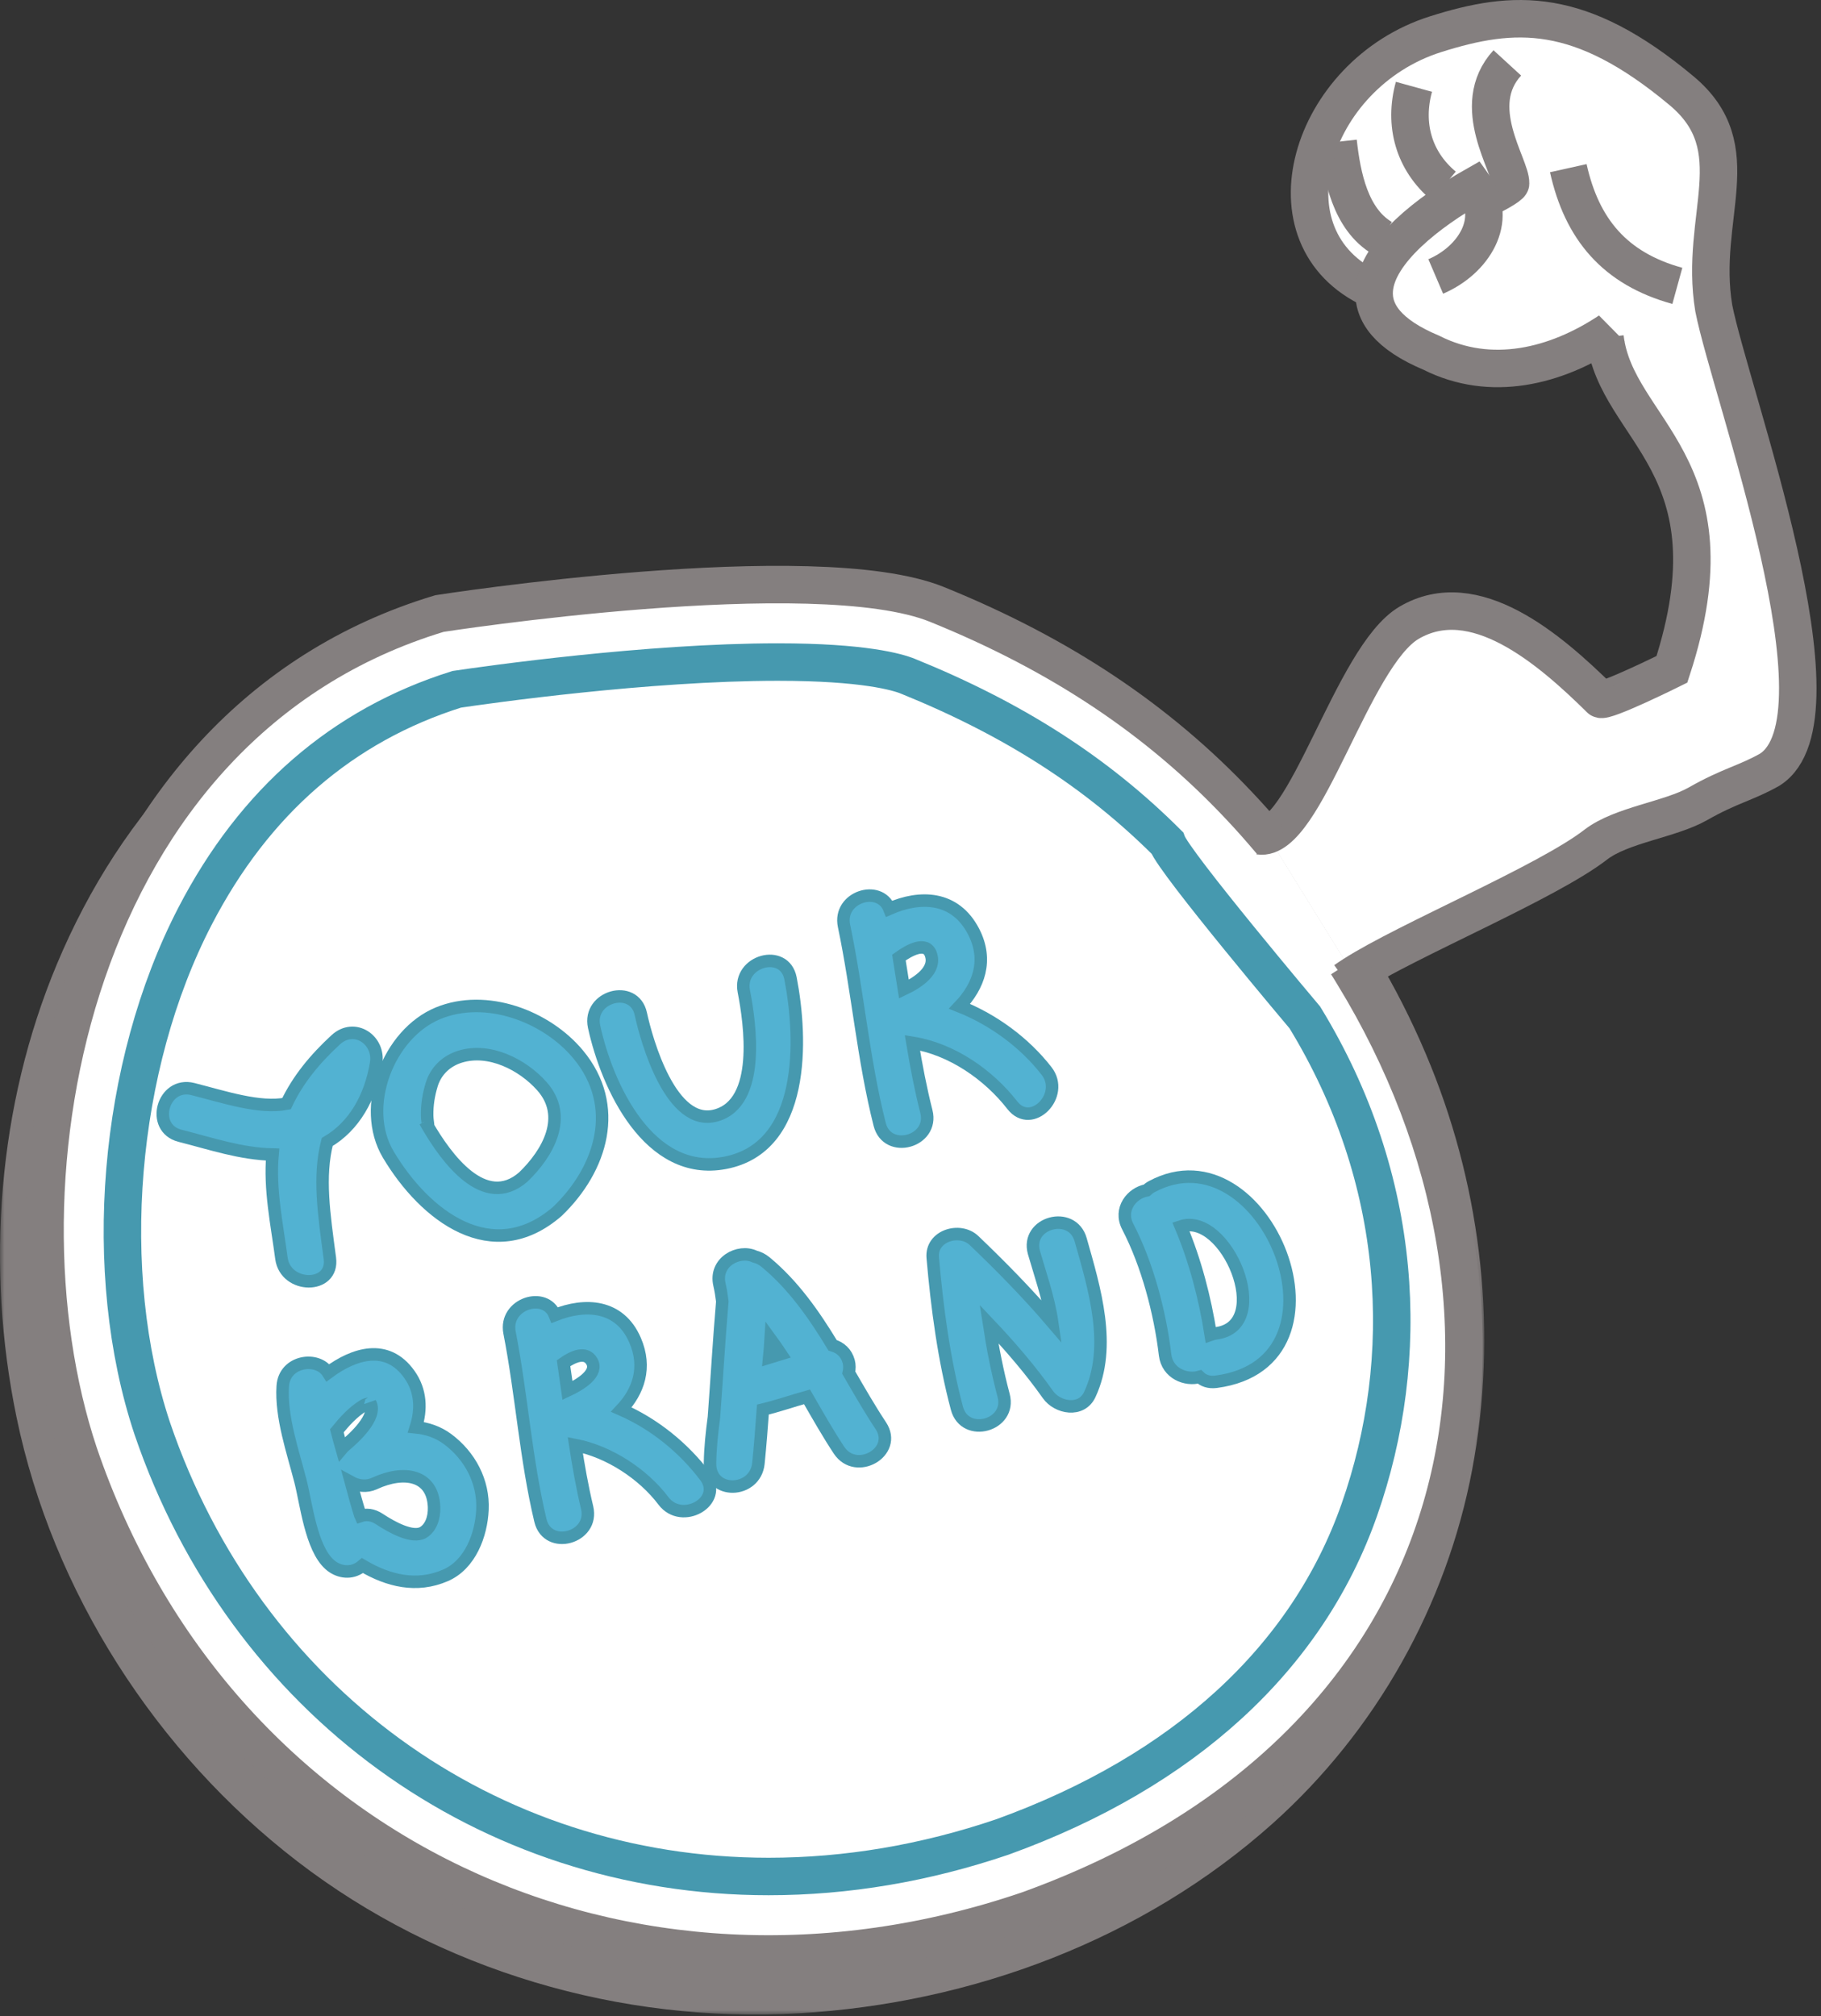 <svg xmlns="http://www.w3.org/2000/svg" xmlns:xlink="http://www.w3.org/1999/xlink" width="206" height="228" viewBox="0 0 206 228">
  <rect x="0" y="0" width="206" height="228" fill="#333333" stroke="none"/>
  <defs>
    <polygon id="seo-brand-a" points="0 .065 167.902 .065 167.902 162 0 162"/>
  </defs>
  <g fill="none" fill-rule="evenodd" transform="translate(0 2)">
    <g transform="translate(0 63.837)">
      <mask id="seo-brand-b" fill="#fff">
        <use xlink:href="#seo-brand-a"/>
      </mask>
      <path fill="#847F7F" d="M47.278,3.803 C37.739,7.392 28.958,12.737 21.74,19.974 C15.11,26.624 10.037,34.594 6.424,43.235 C-0.264,59.228 -1.633,77.477 1.863,94.409 C5.949,114.194 17.677,132.4 33.642,144.679 C49.722,157.047 70.186,163.02 90.395,161.857 C109.967,160.731 129.334,153.505 144.015,140.35 C155.647,129.928 163.646,115.713 166.54,100.366 C169.42,85.099 167.672,69.102 161.857,54.713 C155.653,39.364 145.349,26.115 132.039,16.273 C124.945,11.028 117.054,6.939 108.765,3.936 C101.903,1.451 94.521,0.724 87.271,0.31 C78.27,-0.203 69.222,0.073 60.287,1.294 C52.492,2.359 44.224,4.15 37.509,8.453 C34.619,10.305 32.015,12.669 30.297,15.673 C28.714,18.438 32.022,22.248 34.893,20.268 L49.866,9.943 C51.358,8.914 52.036,6.995 51.071,5.346 C50.207,3.869 47.976,3.107 46.476,4.141 L31.502,14.467 C33.034,15.999 34.566,17.531 36.098,19.063 C36.29,18.728 36.491,18.399 36.708,18.08 C36.781,17.973 36.863,17.87 36.932,17.762 C37.305,17.166 36.414,18.35 36.882,17.819 C37.369,17.266 37.844,16.712 38.381,16.203 C38.631,15.966 38.888,15.736 39.151,15.513 C39.311,15.377 39.477,15.249 39.638,15.113 C38.915,15.725 39.47,15.238 39.636,15.12 C40.298,14.651 40.966,14.198 41.664,13.783 C42.327,13.388 43.007,13.022 43.698,12.678 C44.128,12.465 44.562,12.26 45,12.064 C45.148,11.997 45.298,11.934 45.446,11.867 C45.787,11.721 45.747,11.738 45.325,11.918 C45.479,11.855 45.632,11.793 45.787,11.731 C47.525,11.051 49.294,10.463 51.092,9.963 C53.013,9.428 54.958,8.985 56.915,8.609 C57.954,8.41 58.998,8.23 60.043,8.067 C60.525,7.992 61.008,7.923 61.491,7.852 C62.429,7.714 61.039,7.909 61.619,7.834 C61.961,7.789 62.303,7.746 62.646,7.704 C67,7.177 71.385,6.902 75.77,6.816 C79.877,6.735 83.987,6.82 88.087,7.078 C89.99,7.197 91.89,7.354 93.786,7.557 C94.584,7.643 95.381,7.744 96.178,7.839 C96.993,7.936 95.4,7.724 96.201,7.842 C96.425,7.875 96.65,7.905 96.873,7.938 C97.307,8.001 97.741,8.068 98.174,8.138 C101.412,8.662 104.461,9.482 107.541,10.62 C108.563,10.998 109.578,11.394 110.586,11.807 C110.768,11.883 110.949,11.958 111.131,12.033 C110.428,11.74 111.328,12.12 111.411,12.156 C111.948,12.389 112.483,12.628 113.015,12.871 C114.942,13.752 116.837,14.701 118.696,15.718 C122.234,17.653 125.637,19.832 128.871,22.24 C129.093,22.405 129.315,22.571 129.534,22.738 C129.624,22.806 130.354,23.376 129.73,22.886 C130.09,23.17 130.45,23.453 130.808,23.741 C131.59,24.371 132.361,25.015 133.119,25.673 C134.623,26.975 136.082,28.331 137.491,29.735 C138.885,31.124 140.23,32.561 141.524,34.043 C142.108,34.712 142.681,35.39 143.243,36.076 C143.524,36.419 143.801,36.763 144.076,37.11 C144.241,37.317 144.404,37.526 144.568,37.735 C144.063,37.09 144.667,37.867 144.767,37.999 C147.06,41.032 149.149,44.218 151.014,47.53 C151.946,49.186 152.823,50.873 153.643,52.589 C154.013,53.364 154.371,54.145 154.718,54.932 C154.821,55.168 154.922,55.404 155.026,55.64 C155.362,56.413 154.834,55.176 155.037,55.667 C155.25,56.18 155.46,56.696 155.664,57.214 C157.001,60.613 158.116,64.101 158.993,67.648 C159.438,69.447 159.821,71.261 160.142,73.087 C160.287,73.913 160.419,74.741 160.538,75.572 C160.563,75.742 160.67,76.601 160.554,75.675 C160.585,75.924 160.618,76.173 160.648,76.422 C160.708,76.92 160.764,77.419 160.815,77.918 C161.175,81.477 161.294,85.061 161.157,88.636 C161.088,90.456 160.952,92.273 160.75,94.083 C160.704,94.494 160.652,94.903 160.602,95.313 C160.5,96.166 160.721,94.555 160.589,95.403 C160.557,95.607 160.529,95.812 160.498,96.016 C160.356,96.955 160.195,97.891 160.016,98.824 C159.345,102.312 158.415,105.752 157.225,109.1 C156.92,109.96 156.597,110.812 156.258,111.659 C156.191,111.827 155.659,113.085 156.025,112.238 C155.827,112.696 155.628,113.154 155.422,113.608 C154.663,115.284 153.837,116.928 152.945,118.535 C152.043,120.159 151.074,121.746 150.042,123.289 C149.569,123.997 149.081,124.697 148.581,125.386 C148.329,125.733 148.075,126.077 147.818,126.419 C147.734,126.53 147.196,127.22 147.715,126.557 C147.529,126.795 147.343,127.032 147.154,127.267 C144.762,130.258 142.116,133.044 139.264,135.599 C138.556,136.234 137.834,136.855 137.101,137.462 C136.713,137.783 136.322,138.099 135.928,138.412 C135.783,138.526 135.639,138.639 135.494,138.754 C136.127,138.256 135.186,138.987 135.073,139.071 C133.416,140.315 131.708,141.491 129.956,142.597 C126.346,144.876 122.553,146.859 118.64,148.563 C118.584,148.587 117.643,148.989 118.3,148.713 C118.109,148.793 117.916,148.873 117.724,148.952 C117.142,149.191 116.557,149.425 115.97,149.652 C114.818,150.098 113.658,150.517 112.483,150.899 C109.95,151.72 107.383,152.436 104.79,153.04 C102.312,153.617 99.81,154.094 97.292,154.463 C97.003,154.506 96.713,154.548 96.423,154.587 C97.069,154.501 95.93,154.644 95.927,154.645 C95.35,154.715 94.772,154.779 94.194,154.838 C92.93,154.966 91.663,155.066 90.395,155.138 C85.418,155.426 80.417,155.285 75.466,154.703 C75.189,154.67 74.912,154.636 74.634,154.6 C74,154.52 75.427,154.72 74.367,154.564 C73.816,154.483 73.265,154.402 72.715,154.312 C71.402,154.098 70.093,153.853 68.791,153.577 C66.527,153.095 64.282,152.518 62.067,151.847 C57.181,150.367 53.586,148.907 49.196,146.636 C47.061,145.532 44.975,144.331 42.948,143.039 C41.087,141.852 38.858,140.29 37.373,139.14 C33.941,136.485 30.137,132.933 27.019,129.456 C23.664,125.715 21.122,122.274 18.414,117.817 C15.822,113.552 13.52,108.858 11.874,104.596 C10.371,100.703 9.186,96.71 8.342,92.623 C8.161,91.749 7.996,90.873 7.844,89.994 C7.76,89.506 7.681,89.017 7.606,88.528 C7.571,88.304 7.538,88.081 7.505,87.857 C7.479,87.678 7.454,87.499 7.429,87.319 C7.481,87.718 7.491,87.79 7.458,87.537 C7.205,85.577 7.015,83.609 6.895,81.636 C6.642,77.496 6.684,73.337 7.019,69.202 C7.096,68.248 7.19,67.295 7.298,66.344 C7.331,66.057 7.365,65.771 7.401,65.485 C7.415,65.367 7.546,64.409 7.431,65.234 C7.511,64.662 7.594,64.09 7.685,63.519 C8.011,61.465 8.412,59.422 8.89,57.396 C9.866,53.263 11.17,49.218 12.789,45.292 C12.52,45.945 13.059,44.67 13.147,44.472 C13.366,43.979 13.591,43.488 13.821,42.999 C14.303,41.974 14.808,40.961 15.338,39.961 C16.357,38.037 17.465,36.161 18.66,34.342 C19.207,33.509 19.773,32.689 20.356,31.882 C20.649,31.476 20.949,31.077 21.248,30.677 C21.841,29.881 20.838,31.181 21.458,30.405 C21.646,30.169 21.832,29.932 22.022,29.698 C23.425,27.965 24.917,26.304 26.491,24.725 C28.098,23.113 29.791,21.588 31.561,20.156 C31.765,19.991 31.97,19.828 32.175,19.665 C32.287,19.577 32.831,19.163 32.37,19.513 C32.792,19.193 33.217,18.876 33.646,18.566 C34.69,17.811 35.756,17.088 36.841,16.396 C40.833,13.855 45.058,11.788 49.064,10.281 C50.761,9.643 51.923,8.012 51.41,6.149 C50.963,4.521 48.985,3.161 47.278,3.803" mask="url(#seo-brand-b)"/>
    </g>
    <path fill="#FFF" d="M155.462,30.79 L155.328,30.779 C142.446,24.94 148.155,6.372 162.395,1.871 C171.312,-0.945 178.718,-1.351 190.22,8.256 C198.052,14.796 192.159,22.465 193.868,32.85 C195.774,42.522 209.434,79.199 200.2,85.047 C197.482,86.582 195.696,86.845 192.081,88.904 C188.917,90.701 183.429,91.281 180.514,93.527 C175.014,97.788 159.239,104.317 153.107,108.25 C152.864,107.844 152.613,107.439 152.359,107.044 L143.947,93.45 C149.13,94.217 152.952,72.21 159.405,68.43 C166.787,64.103 175.232,71.344 181.029,77.062 C181.477,77.5 189.136,73.699 189.136,73.699 C196.726,50.443 182.826,46.805 181.565,36.168 L182.059,35.446 C175.978,39.488 168.627,41.273 161.935,37.9 C156.995,35.829 155.264,33.342 155.462,30.79"/>
    <path fill="#FFF" d="M153.106,108.25 C176.646,146.765 168.332,195.24 116.32,214.016 C70.892,229.505 24.422,207.827 8.932,162.386 C-1.398,131.408 8.122,79.933 49.715,67.389 C49.715,67.389 92.199,60.762 106.001,66.359 C120.001,72.034 131.021,79.417 140.134,89.08 C140.015,89.89 140.234,91.609 143.279,93.22 C143.509,93.341 143.729,93.417 143.948,93.45 L152.36,107.044 C152.613,107.439 152.865,107.844 153.106,108.25"/>
    <path fill="#FFF" d="M153.106,108.25 C176.646,146.765 168.332,195.24 116.32,214.016 C70.892,229.505 24.422,207.827 8.932,162.386 C-1.398,131.408 8.122,79.933 49.715,67.389 C49.715,67.389 92.199,60.762 106.001,66.359 C120.001,72.034 131.021,79.417 140.134,89.08 C140.015,89.89 140.234,91.609 143.279,93.22 C143.509,93.341 143.729,93.417 143.948,93.45 L152.36,107.044 C152.613,107.439 152.865,107.844 153.106,108.25"/>
    <path fill="#FFF" d="M153.106,108.25 C176.646,146.765 168.332,195.24 116.32,214.016 C70.892,229.505 24.422,207.827 8.932,162.386 C-1.398,131.408 8.122,79.933 49.715,67.389 C49.715,67.389 92.199,60.762 106.001,66.359 C120.001,72.034 131.021,79.417 140.134,89.08 C140.015,89.89 140.234,91.609 143.279,93.22 C143.509,93.341 143.729,93.417 143.948,93.45 L152.36,107.044 C152.613,107.439 152.865,107.844 153.106,108.25"/>
    <path stroke="#4699AF" stroke-width="4.239" d="M86.946,210.223 C55.086,210.223 27.719,190.335 17.227,159.559 C11.337,141.892 13.27,118.587 22.059,101.623 C28.779,88.651 38.739,80.019 51.669,75.957 C55.169,75.438 73.204,72.876 87.983,72.876 C97.703,72.876 101.518,73.998 102.706,74.48 C114.664,79.327 124.049,85.347 132.04,93.324 C132.836,95.563 147.61,113.07 147.61,113.07 C158.827,131.422 159.812,151.565 153.769,168.767 C147.874,185.539 133.923,198.326 113.416,205.746 C104.681,208.717 95.775,210.223 86.946,210.223 Z"/>
    <path fill="#FFF" d="M143.772,93.165 L143.948,93.45 C143.729,93.417 143.509,93.341 143.279,93.22 C140.234,91.609 140.015,89.89 140.134,89.08 C141.384,90.394 142.589,91.763 143.772,93.165"/>
    <path stroke="#847F7F" stroke-width="4.239" d="M189.749 30.33C182.672 28.38 178.947 23.921 177.413 17.02M170.513 5.113C166.032 9.998 170.961 16.758 170.885 18.751 170.873 19.047 168.727 20.197 168.474 20.262M159.951 7.818C158.78 12.068 159.92 16.198 163.326 19.036M151.375 14.029C151.811 17.962 152.766 22.793 156.369 24.929"/>
    <path stroke="#847F7F" stroke-width="4.239" d="M155.329,30.779 C142.447,24.94 148.155,6.372 162.395,1.871 C171.312,-0.945 178.718,-1.351 190.221,8.257 C198.052,14.797 192.159,22.465 193.868,32.85 C195.773,42.523 209.433,79.199 200.2,85.048 C197.483,86.582 195.697,86.845 192.081,88.904 C188.917,90.701 183.429,91.281 180.515,93.528 C175.015,97.788 159.24,104.317 153.106,108.25 C152.766,108.468 152.448,108.677 152.175,108.874"/>
    <path stroke="#847F7F" stroke-width="4.239" d="M142.453,92.53 C147.634,93.297 152.953,72.21 159.405,68.429 C166.788,64.103 175.233,71.344 181.029,77.062 C181.477,77.5 189.136,73.699 189.136,73.699 C196.726,50.443 182.826,46.805 181.565,36.168 L182.058,35.446 C175.978,39.488 168.628,41.273 161.935,37.9 C156.996,35.829 155.265,33.342 155.462,30.79 C155.779,26.452 161.64,21.938 166.766,19.036 C169.527,22.848 166.745,27.416 162.417,29.267"/>
    <path stroke="#404041" stroke-width="4.239" d="M140.255,88.63 C140.222,88.695 140.157,88.849 140.134,89.079"/>
    <path stroke="#847F7F" stroke-width="4.239" d="M143.772,93.165 C142.589,91.763 141.384,90.394 140.134,89.08 C131.021,79.417 120.001,72.034 106.001,66.359 C92.199,60.762 49.715,67.389 49.715,67.389 C8.122,79.933 -1.398,131.408 8.932,162.386 C24.422,207.827 70.892,229.505 116.32,214.016 C168.332,195.24 176.646,146.765 153.106,108.25 C152.865,107.844 152.613,107.439 152.36,107.044"/>
    <path fill="#52B2D2" d="M37.316,140.307 C36.654,135.327 36.005,131.087 37.014,127.154 C40.059,125.38 41.906,122.104 42.545,118.271 C42.989,115.622 40.099,113.639 37.968,115.606 C35.645,117.75 33.7,120.087 32.413,122.82 C29.352,123.415 25.381,122.073 21.823,121.169 C18.398,120.301 16.945,125.583 20.366,126.452 C23.861,127.338 27.233,128.496 30.831,128.573 C30.474,132.47 31.329,136.477 31.837,140.307 C32.294,143.756 37.779,143.8 37.316,140.307"/>
    <path stroke="#4699AF" stroke-width="1.413" d="M37.316,140.307 C36.654,135.327 36.005,131.087 37.014,127.154 C40.059,125.38 41.906,122.104 42.545,118.271 C42.989,115.622 40.099,113.639 37.968,115.606 C35.645,117.75 33.7,120.087 32.413,122.82 C29.352,123.415 25.381,122.073 21.823,121.169 C18.398,120.301 16.945,125.583 20.366,126.452 C23.861,127.338 27.233,128.496 30.831,128.573 C30.474,132.47 31.329,136.477 31.837,140.307 C32.294,143.756 37.779,143.8 37.316,140.307 Z"/>
    <path fill="#52B2D2" d="M48.36,125.308 C48.269,125.151 48.181,124.991 48.093,124.829 C48.66,125.872 48.336,125.026 48.321,124.162 C48.302,122.946 48.486,121.806 48.841,120.647 C49.326,119.075 50.528,117.966 52.072,117.497 C55.385,116.492 59.122,118.403 61.289,120.83 C64.364,124.275 61.983,128.433 59.197,131.115 C54.774,134.954 50.436,128.88 48.36,125.308 M65.418,117.265 C61.81,112.912 54.992,110.36 49.565,112.59 C43.926,114.908 40.72,123.199 43.926,128.576 C48.063,135.511 55.704,141.383 63.07,134.988 C68.097,130.15 70.218,123.055 65.418,117.265"/>
    <path stroke="#4699AF" stroke-width="1.413" d="M48.36,125.308 C48.269,125.151 48.181,124.991 48.093,124.829 C48.66,125.872 48.336,125.026 48.321,124.162 C48.302,122.946 48.486,121.806 48.841,120.647 C49.326,119.075 50.528,117.966 52.072,117.497 C55.385,116.492 59.122,118.403 61.289,120.83 C64.364,124.275 61.983,128.433 59.197,131.115 C54.774,134.954 50.436,128.88 48.36,125.308 Z M65.418,117.265 C61.81,112.912 54.992,110.36 49.565,112.59 C43.926,114.908 40.72,123.199 43.926,128.576 C48.063,135.511 55.704,141.383 63.07,134.988 C68.097,130.15 70.218,123.055 65.418,117.265 Z"/>
    <path fill="#52B2D2" d="M82.016,129.515 C91.154,127.777 90.757,115.482 89.427,108.652 C88.75,105.187 83.472,106.658 84.144,110.108 C84.858,113.765 86.144,122.742 80.982,124.154 C75.915,125.541 73.161,115.739 72.491,112.663 C71.74,109.212 66.458,110.676 67.208,114.118 C68.67,120.827 73.393,131.157 82.016,129.515"/>
    <path stroke="#4699AF" stroke-width="1.413" d="M82.016,129.515 C91.154,127.777 90.757,115.482 89.427,108.652 C88.75,105.187 83.472,106.658 84.144,110.108 C84.858,113.765 86.144,122.742 80.982,124.154 C75.915,125.541 73.161,115.739 72.491,112.663 C71.74,109.212 66.458,110.676 67.208,114.118 C68.67,120.827 73.393,131.157 82.016,129.515 Z"/>
    <path fill="#52B2D2" d="M47.895,171.301 C46.698,172.035 44.325,170.732 42.91,169.794 C42.157,169.296 41.419,169.236 40.785,169.45 C40.783,169.445 40.78,169.439 40.779,169.434 C40.385,168.173 40.033,166.899 39.69,165.622 C40.482,166.058 41.458,166.194 42.363,165.775 C45.783,164.192 48.963,164.836 49.102,168.426 C49.151,169.715 48.7,170.805 47.895,171.301 M41.077,156.987 C41.573,156.673 41.911,156.802 41.887,156.669 C42.732,158.249 39.945,160.722 39.044,161.474 C38.895,161.599 38.769,161.728 38.658,161.86 C38.466,161.191 38.279,160.507 38.106,159.819 C38.984,158.744 39.889,157.738 41.077,156.987 M50.628,160.753 C49.541,159.947 48.317,159.547 47.046,159.422 C47.685,157.416 47.634,155.296 46.305,153.431 C43.782,149.89 40.055,151.062 37.111,153.248 C35.932,151.357 32.172,151.869 31.986,154.764 C31.761,158.259 33.135,162.174 33.991,165.513 C34.643,168.057 35.181,173.032 37.275,174.929 C38.184,175.749 39.503,176.016 40.594,175.356 C40.607,175.348 40.622,175.339 40.635,175.33 C40.773,175.247 40.887,175.152 41.001,175.057 C43.922,176.782 47.125,177.585 50.392,176.168 C53.204,174.948 54.448,171.575 54.577,168.748 C54.726,165.547 53.145,162.624 50.628,160.753"/>
    <path stroke="#4699AF" stroke-width="1.413" d="M47.895,171.301 C46.698,172.035 44.325,170.732 42.91,169.794 C42.157,169.296 41.419,169.236 40.785,169.45 C40.783,169.445 40.78,169.439 40.779,169.434 C40.385,168.173 40.033,166.899 39.69,165.622 C40.482,166.058 41.458,166.194 42.363,165.775 C45.783,164.192 48.963,164.836 49.102,168.426 C49.151,169.715 48.7,170.805 47.895,171.301 Z M41.077,156.987 C41.573,156.673 41.911,156.802 41.887,156.669 C42.732,158.249 39.945,160.722 39.044,161.474 C38.895,161.599 38.769,161.728 38.658,161.86 C38.466,161.191 38.279,160.507 38.106,159.819 C38.984,158.744 39.889,157.738 41.077,156.987 Z M50.628,160.753 C49.541,159.947 48.317,159.547 47.046,159.422 C47.685,157.416 47.634,155.296 46.305,153.431 C43.782,149.89 40.055,151.062 37.111,153.248 C35.932,151.357 32.172,151.869 31.986,154.764 C31.761,158.259 33.135,162.174 33.991,165.513 C34.643,168.057 35.181,173.032 37.275,174.929 C38.184,175.749 39.503,176.016 40.594,175.356 C40.607,175.348 40.622,175.339 40.635,175.33 C40.773,175.247 40.887,175.152 41.001,175.057 C43.922,176.782 47.125,177.585 50.392,176.168 C53.204,174.948 54.448,171.575 54.577,168.748 C54.726,165.547 53.145,162.624 50.628,160.753 Z"/>
    <path fill="#52B2D2" d="M66.954,151.968 C67.712,153.293 65.73,154.547 64.197,155.265 C64.055,154.231 63.908,153.198 63.753,152.168 C64.808,151.435 66.259,150.754 66.954,151.968 M70.29,157.418 C72.218,155.36 73.178,152.677 71.85,149.589 C70.099,145.521 66.191,145.37 62.767,146.729 C61.675,143.972 57.009,145.46 57.643,148.718 C59.013,155.739 59.473,163.005 61.135,169.959 C61.955,173.393 67.237,171.936 66.418,168.502 C65.86,166.171 65.443,163.805 65.077,161.425 C68.913,162.174 72.763,164.712 75.048,167.739 C77.147,170.52 81.906,167.795 79.778,164.974 C77.336,161.739 74.027,159.054 70.29,157.418"/>
    <path stroke="#4699AF" stroke-width="1.413" d="M66.954,151.968 C67.712,153.293 65.73,154.547 64.197,155.265 C64.055,154.231 63.908,153.198 63.753,152.168 C64.808,151.435 66.259,150.754 66.954,151.968 Z M70.29,157.418 C72.218,155.36 73.178,152.677 71.85,149.589 C70.099,145.521 66.191,145.37 62.767,146.729 C61.675,143.972 57.009,145.46 57.643,148.718 C59.013,155.739 59.473,163.005 61.135,169.959 C61.955,173.393 67.237,171.936 66.418,168.502 C65.86,166.171 65.443,163.805 65.077,161.425 C68.913,162.174 72.763,164.712 75.048,167.739 C77.147,170.52 81.906,167.795 79.778,164.974 C77.336,161.739 74.027,159.054 70.29,157.418 Z"/>
    <path fill="#52B2D2" d="M87.014,151.54 C87.082,150.85 87.137,150.162 87.179,149.473 C87.576,150.018 87.969,150.566 88.343,151.134 C87.901,151.269 87.456,151.404 87.014,151.54 M96.019,153.249 C96.108,152.815 96.117,152.373 96.009,151.978 C95.734,150.979 95.039,150.391 94.188,150.15 C92.066,146.654 89.73,143.315 86.6,140.733 C86.205,140.407 85.784,140.219 85.363,140.107 C83.577,139.261 80.794,140.721 81.389,143.283 C81.533,143.913 81.632,144.548 81.711,145.185 C81.338,149.542 81.089,153.908 80.765,158.269 C80.531,160.023 80.345,161.767 80.32,163.484 C80.268,167.079 85.454,166.926 85.797,163.484 C85.999,161.464 86.156,159.442 86.302,157.418 C87.987,157.011 89.625,156.442 91.293,155.975 C92.477,158.031 93.641,160.088 94.913,162.01 C96.852,164.939 101.598,162.2 99.642,159.245 C98.373,157.329 97.204,155.293 96.019,153.249"/>
    <path stroke="#4699AF" stroke-width="1.413" d="M87.014,151.54 C87.082,150.85 87.137,150.162 87.179,149.473 C87.576,150.018 87.969,150.566 88.343,151.134 C87.901,151.269 87.456,151.404 87.014,151.54 Z M96.019,153.249 C96.108,152.815 96.117,152.373 96.009,151.978 C95.734,150.979 95.039,150.391 94.188,150.15 C92.066,146.654 89.73,143.315 86.6,140.733 C86.205,140.407 85.784,140.219 85.363,140.107 C83.577,139.261 80.794,140.721 81.389,143.283 C81.533,143.913 81.632,144.548 81.711,145.185 C81.338,149.542 81.089,153.908 80.765,158.269 C80.531,160.023 80.345,161.767 80.32,163.484 C80.268,167.079 85.454,166.926 85.797,163.484 C85.999,161.464 86.156,159.442 86.302,157.418 C87.987,157.011 89.625,156.442 91.293,155.975 C92.477,158.031 93.641,160.088 94.913,162.01 C96.852,164.939 101.598,162.2 99.642,159.245 C98.373,157.329 97.204,155.293 96.019,153.249 Z"/>
    <path fill="#52B2D2" d="M116.967,139.666 C117.585,141.848 118.62,144.743 119.023,147.524 C116.247,144.276 113.219,141.195 110.191,138.302 C108.591,136.773 105.299,137.739 105.516,140.238 C106.006,145.902 106.788,151.772 108.252,157.27 C109.16,160.68 114.445,159.231 113.534,155.813 C112.834,153.184 112.3,150.467 111.881,147.732 C114.288,150.274 116.583,152.937 118.549,155.722 C119.618,157.237 122.329,157.747 123.278,155.722 C125.836,150.261 123.804,143.694 122.249,138.209 C121.288,134.816 116.004,136.26 116.967,139.666"/>
    <path stroke="#4699AF" stroke-width="1.413" d="M116.967,139.666 C117.585,141.848 118.62,144.743 119.023,147.524 C116.247,144.276 113.219,141.195 110.191,138.302 C108.591,136.773 105.299,137.739 105.516,140.238 C106.006,145.902 106.788,151.772 108.252,157.27 C109.16,160.68 114.445,159.231 113.534,155.813 C112.834,153.184 112.3,150.467 111.881,147.732 C114.288,150.274 116.583,152.937 118.549,155.722 C119.618,157.237 122.329,157.747 123.278,155.722 C125.836,150.261 123.804,143.694 122.249,138.209 C121.288,134.816 116.004,136.26 116.967,139.666 Z"/>
    <path fill="#52B2D2" d="M137.594,148.791 C137.367,148.821 137.158,148.876 136.961,148.945 C136.314,144.815 135.206,140.57 133.577,136.707 C138.717,134.984 144.172,147.915 137.594,148.791 M130.296,132.201 C130.064,132.325 129.873,132.471 129.704,132.626 C128.05,132.927 126.552,134.752 127.575,136.724 C129.794,140.992 131.232,146.451 131.8,151.229 C132.049,153.328 134.158,154.162 135.69,153.719 C136.123,154.143 136.753,154.381 137.594,154.269 C153.992,152.084 143.112,125.324 130.296,132.201"/>
    <path stroke="#4699AF" stroke-width="1.413" d="M137.594,148.791 C137.367,148.821 137.158,148.876 136.961,148.945 C136.314,144.815 135.206,140.57 133.577,136.707 C138.717,134.984 144.172,147.915 137.594,148.791 Z M130.296,132.201 C130.064,132.325 129.873,132.471 129.704,132.626 C128.05,132.927 126.552,134.752 127.575,136.724 C129.794,140.992 131.232,146.451 131.8,151.229 C132.049,153.328 134.158,154.162 135.69,153.719 C136.123,154.143 136.753,154.381 137.594,154.269 C153.992,152.084 143.112,125.324 130.296,132.201 Z"/>
    <path fill="#52B2D2" d="M105.287,105.883 C105.971,107.683 103.934,109.071 102.259,109.863 C102.076,108.672 101.887,107.482 101.691,106.295 C102.865,105.447 104.733,104.425 105.287,105.883 M103.215,115.934 C107.644,116.634 111.821,119.528 114.516,122.992 C116.685,125.779 120.531,121.871 118.39,119.12 C115.915,115.939 112.409,113.344 108.551,111.809 C110.708,109.545 111.819,106.597 110.13,103.343 C108.036,99.314 104.073,99.25 100.608,100.772 C99.504,97.965 94.794,99.443 95.479,102.712 C97.037,110.131 97.65,117.818 99.513,125.162 C100.381,128.584 105.663,127.132 104.795,123.706 C104.145,121.149 103.653,118.549 103.215,115.934"/>
    <path stroke="#4699AF" stroke-width="1.413" d="M105.287,105.883 C105.971,107.683 103.934,109.071 102.259,109.863 C102.076,108.672 101.887,107.482 101.691,106.295 C102.865,105.447 104.733,104.425 105.287,105.883 Z M103.215,115.934 C107.644,116.634 111.821,119.528 114.516,122.992 C116.685,125.779 120.531,121.871 118.39,119.12 C115.915,115.939 112.409,113.344 108.551,111.809 C110.708,109.545 111.819,106.597 110.13,103.343 C108.036,99.314 104.073,99.25 100.608,100.772 C99.504,97.965 94.794,99.443 95.479,102.712 C97.037,110.131 97.65,117.818 99.513,125.162 C100.381,128.584 105.663,127.132 104.795,123.706 C104.145,121.149 103.653,118.549 103.215,115.934 Z"/>
  </g>
</svg>
